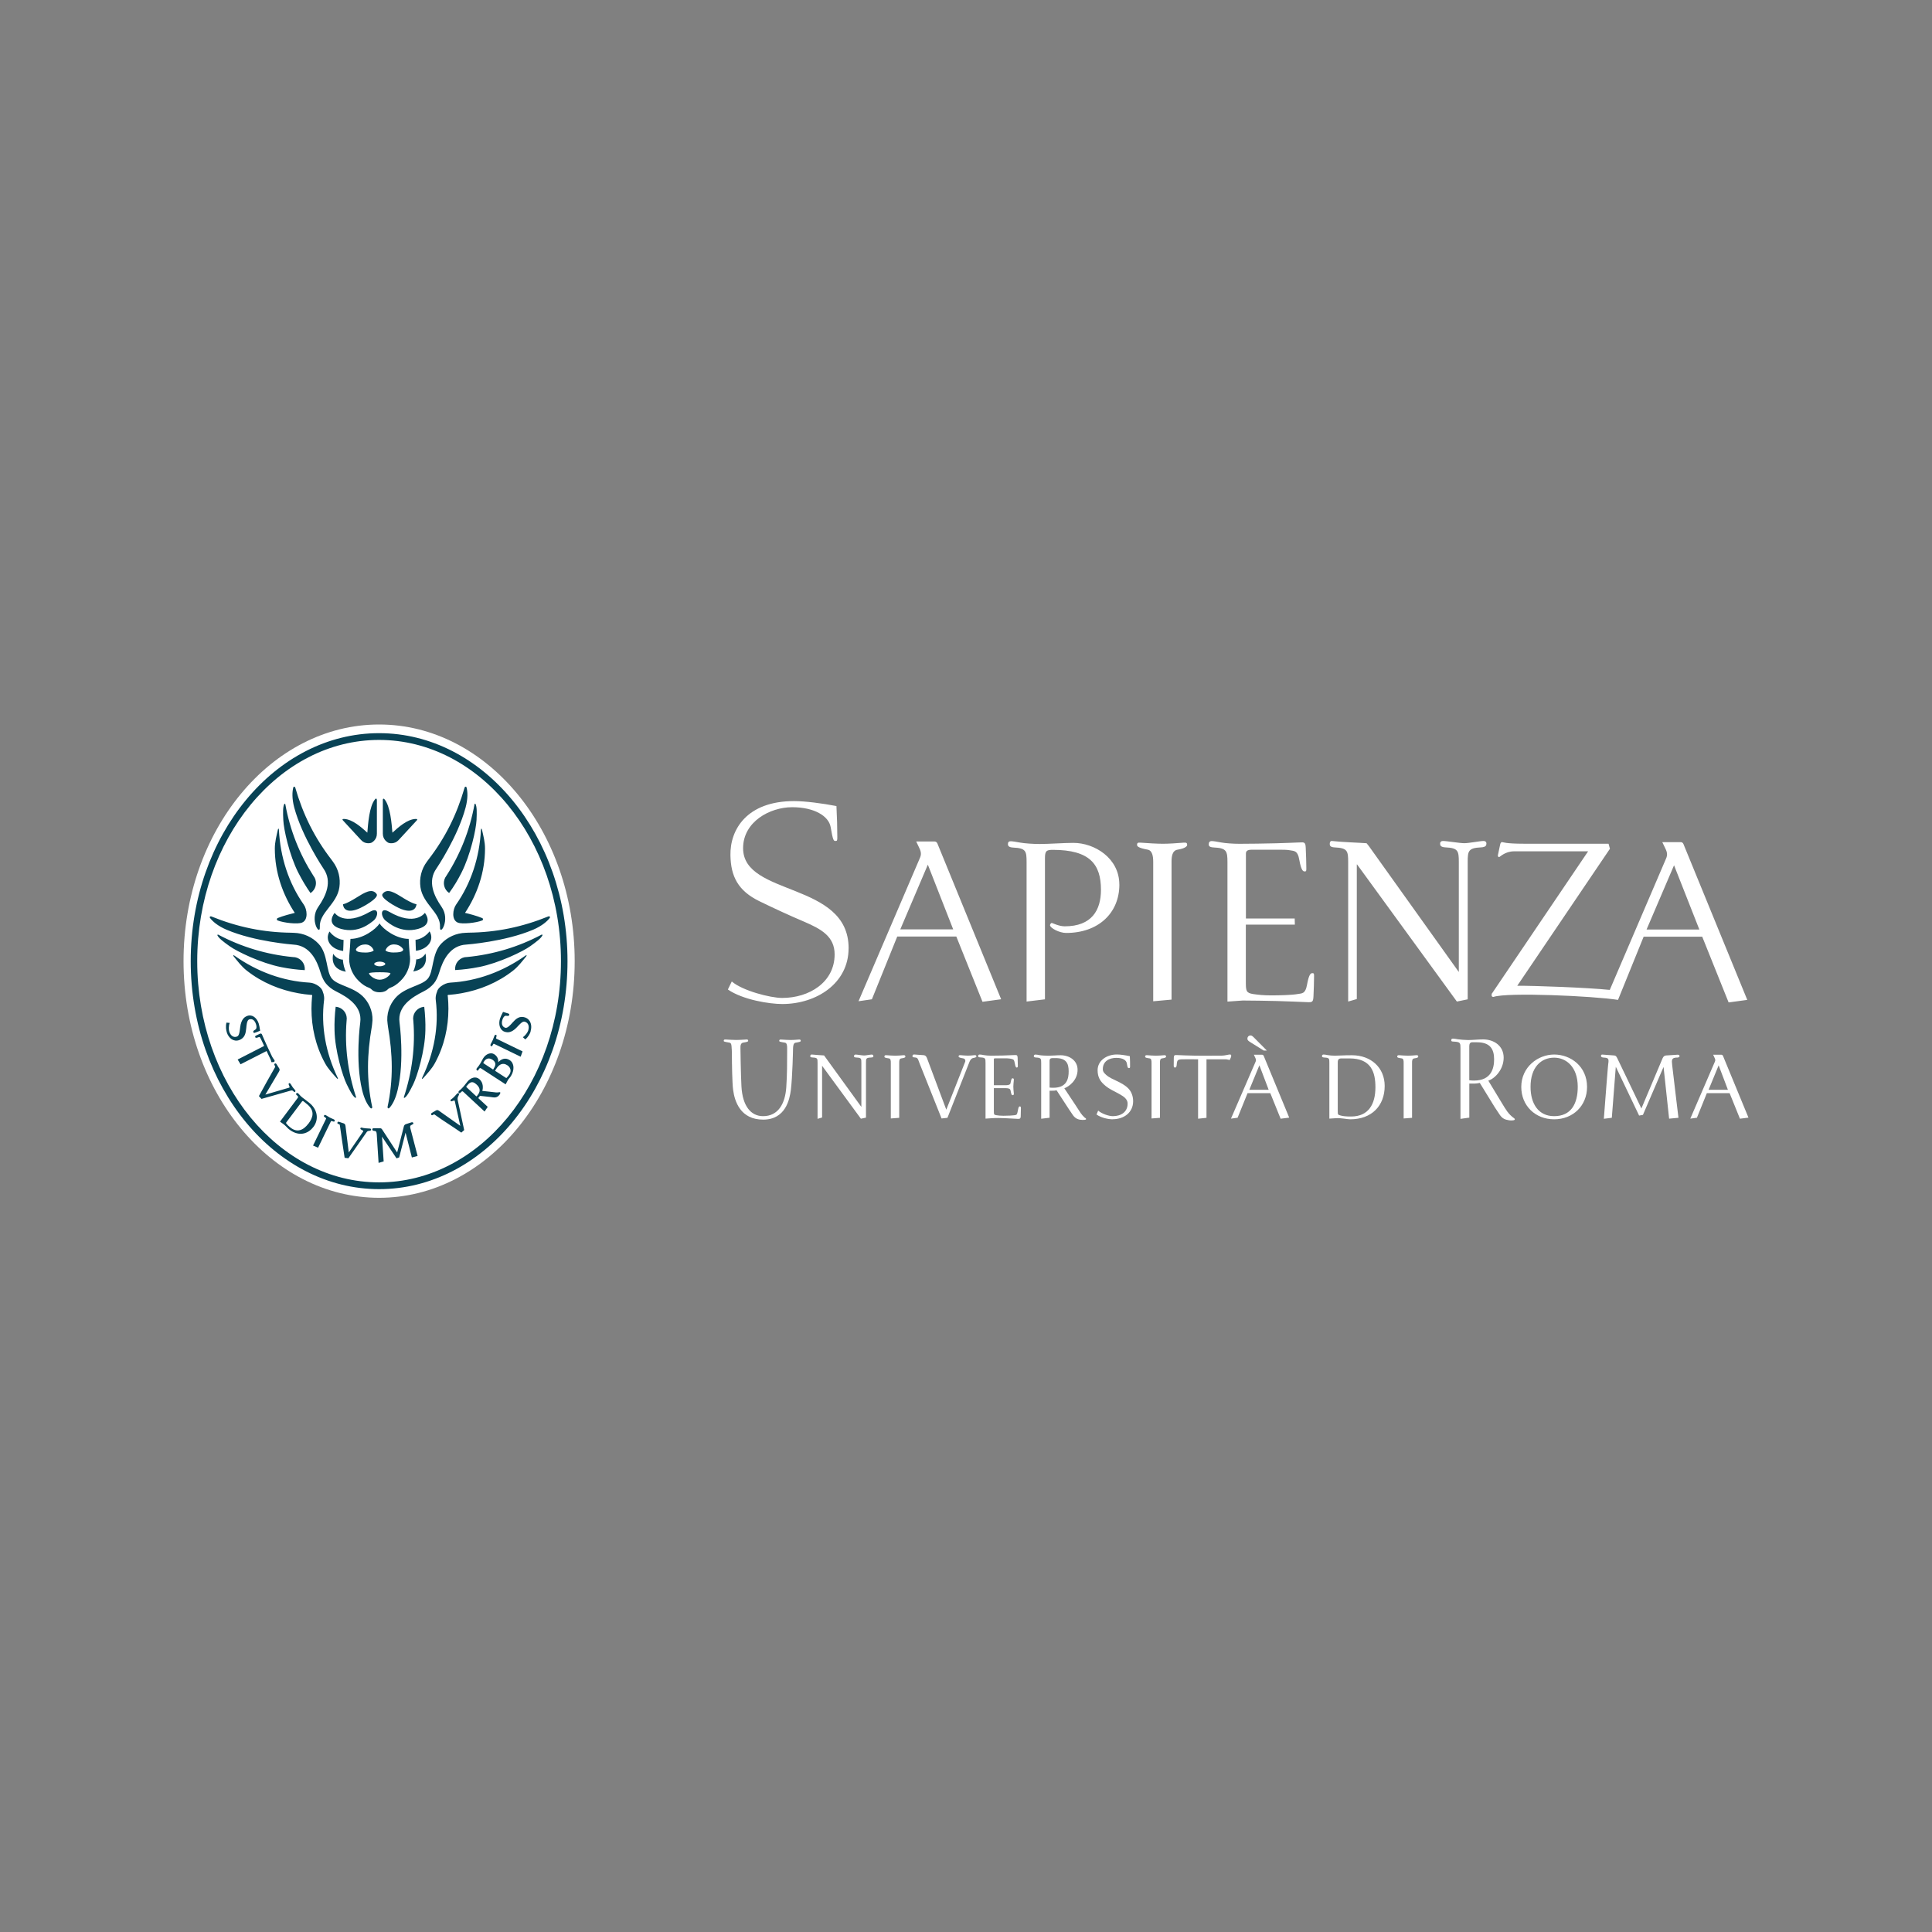 <svg xmlns="http://www.w3.org/2000/svg" width="200" height="200" viewBox="0 0 200 200" fill="none"><rect x="0" y="0" width="200" height="200" fill="#808080" stroke="none"/><g clip-path="url(#clip0_112_1123)"><path fill-rule="evenodd" clip-rule="evenodd" d="M39.243 75C28.079 75 19 85.991 19 99.498C19 113.005 28.079 123.996 39.243 123.996C50.408 123.996 59.491 113.009 59.491 99.498C59.491 85.987 50.408 75 39.243 75Z" fill="white"></path><path d="M87.845 98.164C87.845 101.799 84.522 103.936 80.979 103.936C79.652 103.936 76.905 103.503 75.35 102.433L75.754 101.602C76.848 102.552 79.734 103.306 80.975 103.306C83.771 103.306 86.4 101.684 86.4 98.798C86.4 96.929 85 96.168 83.216 95.402C81.759 94.784 80.118 94.027 78.615 93.294C76.407 92.22 75.652 90.73 75.615 88.535C75.566 85.868 77.321 82.929 82.2 82.929C83.355 82.929 85.118 83.159 86.588 83.443C86.649 84.571 86.678 85.728 86.678 86.621C86.678 86.996 86.678 87.058 86.478 87.058C86.306 87.058 86.22 87 85.988 85.613C85.788 84.485 84.31 83.562 82.004 83.562C79.697 83.562 76.925 85.065 76.925 87.807C76.925 92.825 87.849 91.236 87.849 98.164M98.679 96.209H93.197L96.05 89.511L98.675 96.209H98.679ZM103.639 103.446L97.038 87.317C96.977 87.173 96.862 87.111 96.744 87.111H94.846L95.16 87.774C95.36 88.177 95.393 88.469 95.217 88.844L88.874 103.647L90.258 103.446L92.882 96.95H98.998L101.708 103.705L103.639 103.442V103.446ZM115.877 91.561C115.877 94.533 113.689 96.579 110.37 96.579C109.652 96.579 108.697 96.061 108.697 95.772C108.697 95.715 108.782 95.546 108.868 95.546C108.982 95.546 109.591 95.892 110.223 95.892C113.02 95.892 113.971 94.216 113.971 92.113C113.971 89.466 112.82 87.976 108.982 87.976C108.293 87.976 108.174 88.115 108.174 88.861V103.45L106.272 103.68V89.264C106.272 88.115 106.215 87.799 104.888 87.741C104.37 87.716 104.341 87.514 104.341 87.37C104.341 87.169 104.451 87.086 104.627 87.086C104.802 87.086 105.149 87.14 105.611 87.226C106.072 87.313 106.998 87.37 107.631 87.37C108.611 87.37 110.142 87.255 111.117 87.255C113.309 87.255 115.873 88.836 115.873 91.569L115.877 91.561ZM122.898 87.461C122.898 87.609 122.666 87.836 121.915 87.955C121.339 88.041 121.278 88.675 121.278 89.223V103.479L119.38 103.652V89.223C119.38 88.647 119.29 88.041 118.804 87.955C117.849 87.782 117.706 87.609 117.706 87.461C117.706 87.292 117.763 87.202 118.045 87.23C118.743 87.288 119.841 87.346 120.384 87.346C120.927 87.346 121.853 87.292 122.547 87.23C122.833 87.202 122.894 87.288 122.894 87.461H122.898ZM134.026 95.077L134.043 95.715H128.969V101.63C128.969 102.581 128.997 102.783 129.716 102.902C130.295 102.985 130.781 103.042 131.589 103.042C132.398 103.042 133.72 103.014 134.328 102.902C134.729 102.816 135.133 102.956 135.312 101.894C135.512 100.795 135.712 100.741 135.859 100.741C136.031 100.741 136.031 100.799 136.031 101.083C136.031 101.688 136.002 102.413 135.969 103.162C135.941 103.742 135.831 103.767 135.312 103.742C134.557 103.713 133.259 103.652 132.222 103.627C131.332 103.602 129.397 103.573 128.65 103.573L127.066 103.685V89.26C127.066 88.107 126.977 87.786 125.65 87.729C125.131 87.704 125.131 87.527 125.131 87.383C125.131 87.181 125.246 87.066 125.421 87.066C125.597 87.066 125.94 87.119 126.405 87.21C126.866 87.296 127.675 87.35 128.303 87.35C129.058 87.35 131.218 87.325 132.116 87.296C133.153 87.267 133.761 87.239 134.512 87.21C135.031 87.181 135.141 87.181 135.169 87.757C135.202 88.507 135.231 89.26 135.231 89.865C135.231 90.153 135.231 90.211 135.059 90.211C134.912 90.211 134.712 90.153 134.512 89.058C134.341 87.992 133.937 88.107 133.537 88.021C133.271 87.963 132.749 87.963 132.61 87.963H129.581C129.152 87.963 128.977 88.083 128.977 88.367V95.085H134.035L134.026 95.077ZM153.87 87.342C153.87 87.49 153.837 87.692 153.319 87.72C151.992 87.778 151.935 88.095 151.935 89.252V103.45L150.816 103.68L140.484 89.486H140.456V103.421L139.562 103.68V89.256C139.562 88.103 139.505 87.782 138.178 87.724C137.655 87.7 137.655 87.494 137.655 87.346C137.655 87.148 137.745 87.029 137.917 87.062C138.896 87.177 140.746 87.235 141.468 87.292C141.525 87.379 141.619 87.461 141.701 87.58L151.016 100.622V89.252C151.016 88.099 150.959 87.778 149.632 87.72C149.114 87.696 149.081 87.49 149.081 87.342C149.081 87.144 149.2 87.058 149.371 87.058C149.775 87.058 151.102 87.288 151.592 87.288C152.053 87.288 153.208 87.058 153.584 87.058C153.755 87.058 153.874 87.144 153.874 87.342H153.87ZM154.617 103.203C154.47 103.203 154.413 103.145 154.413 103.03C154.413 102.915 154.413 102.857 154.498 102.771L164.402 88.128H156.739C155.788 88.128 155.266 88.729 155.18 88.729C155.123 88.729 155.037 88.642 155.062 88.527L155.294 87.432C155.323 87.288 155.384 87.173 155.494 87.173C155.58 87.173 155.841 87.342 157.744 87.342H166.516L166.659 87.864L157.066 102.046C158.801 102.034 164.255 102.231 166.643 102.474L172.456 88.91C172.631 88.531 172.603 88.247 172.399 87.84L172.08 87.177H173.982C174.101 87.177 174.215 87.235 174.272 87.379L180.877 103.508L178.946 103.771L175.934 96.27L173.297 89.573L170.435 96.262L167.496 103.508C164.945 103.104 156.037 102.705 154.609 103.199L154.617 103.203ZM176.481 96.966H169.704V96.225H176.481V96.966Z" fill="white"></path><path d="M139.774 115.87C139.468 115.87 138.827 115.721 138.313 115.754L137.615 115.8V110.032C137.615 109.592 137.615 109.501 137.125 109.477C136.896 109.464 136.852 109.419 136.852 109.328C136.852 109.225 136.909 109.164 137.023 109.164C137.145 109.164 137.297 109.197 137.423 109.221C137.603 109.258 137.937 109.283 138.178 109.283C138.419 109.283 138.635 109.271 138.86 109.262C139.15 109.25 139.468 109.238 139.958 109.238C141.901 109.238 143.342 110.506 143.342 112.416C143.342 114.466 142.003 115.87 139.774 115.87ZM139.709 109.567H138.86C138.603 109.567 138.484 109.67 138.484 109.971V115.018C138.484 115.376 138.497 115.396 138.738 115.466C139.031 115.557 139.399 115.581 139.86 115.581C141.673 115.581 142.383 114.301 142.383 112.552C142.383 111.016 141.958 109.567 139.709 109.567Z" fill="white"></path><path d="M146.384 109.567C146.176 109.6 146.176 109.831 146.176 110.016V115.717L145.306 115.783V110.016C145.306 109.818 145.294 109.6 145.122 109.567C144.759 109.51 144.641 109.497 144.641 109.382C144.641 109.279 144.69 109.221 144.837 109.234C145.11 109.258 145.547 109.283 145.763 109.283C145.98 109.283 146.343 109.263 146.625 109.234C146.772 109.221 146.816 109.283 146.816 109.382C146.816 109.489 146.665 109.522 146.388 109.567" fill="white"></path><path d="M156.756 115.94C156.711 115.985 156.417 116.006 156.221 115.973C155.796 115.903 155.523 115.808 155.229 115.363L154.739 114.626L153.188 112.103C152.947 112.148 152.89 112.173 152.408 112.173H152.102V115.697L151.188 115.824V108.534C151.188 107.978 151.179 107.863 150.551 107.83C150.285 107.818 150.232 107.809 150.232 107.69C150.232 107.538 150.322 107.517 150.424 107.517C150.526 107.517 150.702 107.55 150.93 107.587C151.159 107.62 151.669 107.665 151.98 107.665C152.494 107.665 153.021 107.599 153.531 107.599C154.674 107.599 155.658 108.279 155.658 109.489C155.658 110.699 154.776 111.638 154.07 111.868L155.486 114.211C155.898 114.878 156.127 115.322 156.743 115.763C156.825 115.82 156.837 115.89 156.764 115.948V115.936M152.894 107.896H152.392C152.196 107.896 152.098 108.048 152.098 108.291V111.827C152.282 111.848 152.359 111.86 152.588 111.86C154.392 111.86 154.67 110.572 154.67 109.658C154.67 108.587 154.245 107.896 152.894 107.896Z" fill="white"></path><path d="M160.887 115.87C158.932 115.87 157.482 114.462 157.482 112.519C157.482 110.465 159.197 109.164 160.887 109.164C162.577 109.164 164.291 110.374 164.291 112.519C164.291 114.462 162.842 115.87 160.887 115.87ZM160.887 109.489C159.515 109.489 158.442 110.497 158.442 112.506C158.442 114.268 159.262 115.544 160.887 115.544C162.634 115.544 163.328 114.268 163.328 112.506C163.328 110.456 162.14 109.489 160.887 109.489Z" fill="white"></path><path d="M173.591 109.477C173.031 109.497 173.044 109.719 173.101 110.238C173.166 110.852 173.754 115.713 173.754 115.713L172.786 115.804L172.211 110.448L170.076 115.413L169.68 115.483L167.267 110.428L166.855 115.713L166.03 115.816C166.533 109.193 166.475 110.292 166.5 110.024C166.545 109.608 166.5 109.501 166.01 109.481C165.773 109.468 165.732 109.378 165.732 109.3C165.732 109.172 165.826 109.16 165.916 109.172C166.19 109.205 166.831 109.23 167.071 109.258C167.231 109.271 167.3 109.304 167.414 109.534L169.917 114.75L172.109 109.555C172.199 109.337 172.337 109.267 172.497 109.258C172.75 109.234 173.374 109.217 173.635 109.184C173.742 109.172 173.864 109.205 173.864 109.324C173.864 109.402 173.831 109.472 173.591 109.485" fill="white"></path><path d="M180.118 115.808L179.048 113.161H176.693L175.664 115.709L174.979 115.8L177.526 109.901C177.583 109.765 177.575 109.682 177.505 109.534L177.346 109.184H178.191C178.256 109.184 178.33 109.23 178.363 109.304L181 115.697L180.118 115.808ZM177.914 110.283L176.873 112.815H178.873L177.914 110.283Z" fill="white"></path><path d="M82.371 107.933C82.11 107.978 82.11 108.316 82.097 108.517C82.097 108.6 82.036 111.49 81.869 112.84C81.742 113.795 81.33 115.903 79.003 115.903C76.676 115.903 76.052 114.058 75.892 112.815C75.799 112.148 75.766 110.119 75.766 109.073C75.766 108.736 75.741 108.517 75.741 108.517C75.729 108.262 75.729 107.966 75.513 107.933C74.986 107.842 74.921 107.83 74.921 107.748C74.921 107.612 75.002 107.599 75.15 107.612C75.492 107.632 75.958 107.657 76.231 107.657C76.505 107.657 76.884 107.636 77.223 107.612C77.374 107.599 77.452 107.612 77.452 107.748C77.452 107.83 77.35 107.863 76.925 107.933C76.684 107.978 76.639 108.233 76.652 108.517C76.652 108.517 76.684 111.168 76.754 112.469C76.868 114.499 77.729 115.544 78.995 115.544C80.558 115.544 81.277 114.256 81.395 112.564C81.485 111.23 81.485 110.008 81.485 108.777V108.521C81.485 108.266 81.473 107.97 81.256 107.937C80.734 107.846 80.665 107.834 80.665 107.752C80.665 107.616 80.742 107.603 80.893 107.616C81.236 107.636 81.587 107.661 81.865 107.661C82.142 107.661 82.322 107.641 82.665 107.616C82.816 107.603 82.893 107.616 82.893 107.752C82.893 107.834 82.791 107.867 82.371 107.937" fill="white"></path><path d="M90.136 109.477C89.646 109.497 89.646 109.592 89.646 110.032V115.697L89.119 115.808L85.103 110.329V115.684L84.633 115.82V110.028C84.633 109.588 84.633 109.497 84.139 109.472C83.898 109.46 83.878 109.415 83.878 109.337C83.878 109.234 83.923 109.151 84.049 109.164C84.437 109.209 85.001 109.234 85.307 109.258L89.168 114.589V110.032C89.168 109.592 89.168 109.501 88.678 109.477C88.45 109.464 88.405 109.431 88.405 109.341C88.405 109.225 88.47 109.168 88.576 109.168C88.732 109.168 89.258 109.263 89.454 109.263C89.638 109.263 90.091 109.168 90.242 109.168C90.344 109.168 90.413 109.225 90.413 109.341C90.413 109.431 90.365 109.468 90.136 109.477Z" fill="white"></path><path d="M93.291 109.567C93.087 109.6 93.087 109.831 93.087 110.016V115.717L92.217 115.783V110.016C92.217 109.818 92.205 109.6 92.033 109.567C91.67 109.51 91.556 109.497 91.556 109.382C91.556 109.279 91.601 109.221 91.748 109.234C92.021 109.258 92.458 109.283 92.674 109.283C92.891 109.283 93.254 109.263 93.531 109.234C93.678 109.221 93.723 109.283 93.723 109.382C93.723 109.489 93.58 109.522 93.291 109.567Z" fill="white"></path><path d="M100.761 109.522C100.553 109.555 100.442 109.728 100.361 109.921L98.079 115.717L97.471 115.783L95.177 110.037C95.119 109.909 95.074 109.711 94.993 109.596C94.944 109.518 94.879 109.485 94.731 109.468C94.503 109.456 94.458 109.423 94.458 109.333C94.458 109.23 94.523 109.147 94.638 109.16C94.911 109.193 95.368 109.205 95.609 109.23C95.858 109.254 95.928 109.435 95.997 109.633L97.96 114.874L99.916 109.909C99.973 109.773 99.883 109.588 99.724 109.567C99.287 109.497 99.234 109.427 99.234 109.37C99.234 109.279 99.267 109.221 99.426 109.23C99.704 109.254 99.989 109.279 100.206 109.279C100.422 109.279 100.606 109.258 100.879 109.23C101.038 109.217 101.075 109.279 101.075 109.37C101.075 109.435 101.006 109.473 100.765 109.522" fill="white"></path><path d="M105.668 115.544C105.655 115.808 105.574 115.833 105.345 115.824C104.468 115.787 103.586 115.697 102.704 115.754L102.022 115.8V110.02C102.022 109.579 102.01 109.489 101.516 109.464C101.292 109.452 101.255 109.419 101.255 109.328C101.255 109.225 101.312 109.164 101.426 109.164C101.553 109.164 101.7 109.197 101.826 109.221C102.01 109.258 102.328 109.283 102.569 109.283C103.394 109.283 104.202 109.262 105.027 109.221C105.251 109.209 105.333 109.221 105.345 109.489C105.357 109.785 105.366 110.086 105.366 110.316C105.366 110.489 105.329 110.51 105.239 110.51C105.047 110.51 105.088 109.806 104.896 109.682C104.749 109.592 104.329 109.555 104.235 109.555H103.067C102.896 109.555 102.884 109.588 102.884 109.658V112.342H104.104C104.251 112.342 104.574 112.329 104.606 112.136C104.688 111.708 104.721 111.625 104.823 111.625C104.949 111.625 104.961 111.708 104.949 111.823C104.929 112.086 104.9 112.284 104.9 112.494C104.9 112.704 104.925 112.906 104.949 113.173C104.961 113.289 104.949 113.371 104.823 113.371C104.721 113.371 104.688 113.289 104.606 112.865C104.574 112.667 104.3 112.646 104.104 112.646H102.884V114.997C102.884 115.363 102.896 115.409 103.137 115.446C103.353 115.479 103.549 115.503 103.867 115.503C104.076 115.503 105.068 115.491 105.206 115.4C105.402 115.273 105.353 114.536 105.557 114.536C105.651 114.536 105.684 114.556 105.684 114.733C105.684 114.964 105.672 115.252 105.664 115.549" fill="white"></path><path d="M112.024 115.927C111.612 115.927 111.306 115.775 111.065 115.433L110.665 114.845L109.375 112.865C109.183 112.91 109.114 112.91 108.893 112.91H108.652V115.709L107.783 115.812V110.032C107.783 109.604 107.771 109.501 107.281 109.477C107.052 109.464 107.02 109.419 107.02 109.341C107.02 109.225 107.085 109.168 107.191 109.168C107.313 109.168 107.464 109.201 107.591 109.225C107.771 109.263 108.301 109.287 108.538 109.287C108.946 109.287 109.371 109.238 109.783 109.238C110.693 109.238 111.551 109.769 111.551 110.745C111.551 111.819 110.681 112.473 110.179 112.659C111.641 114.861 111.322 114.375 111.881 115.24C111.963 115.367 112.134 115.549 112.269 115.68C112.351 115.746 112.432 115.759 112.432 115.853C112.432 115.936 112.179 115.936 112.02 115.936M109.281 109.534H108.95C108.722 109.534 108.652 109.645 108.652 109.806V112.585C108.791 112.597 108.861 112.605 109.044 112.605C110.469 112.605 110.628 111.625 110.628 110.901C110.628 110.053 110.355 109.534 109.281 109.534Z" fill="white"></path><path d="M115.192 115.87C114.767 115.87 114.049 115.742 113.51 115.376L113.681 114.972C114.081 115.314 114.812 115.545 115.192 115.545C116.057 115.545 116.731 115.108 116.731 114.244C116.731 113.783 116.331 113.519 115.975 113.309C115.408 112.976 114.787 112.745 114.298 112.284C113.918 111.938 113.624 111.523 113.624 110.786C113.624 109.818 114.526 109.16 115.624 109.16C115.988 109.16 116.445 109.23 116.959 109.333C116.984 109.736 116.984 110.094 116.984 110.37C116.984 110.498 116.984 110.568 116.865 110.568C116.747 110.568 116.718 110.498 116.649 110.074C116.592 109.765 116.265 109.51 115.567 109.51C114.812 109.51 114.163 109.864 114.163 110.683C114.163 110.938 114.31 111.086 114.494 111.259C114.779 111.535 115.249 111.728 115.6 111.901C116.037 112.107 116.477 112.338 116.812 112.683C117.106 112.996 117.302 113.445 117.302 113.997C117.302 115.182 116.331 115.862 115.192 115.862" fill="white"></path><path d="M120.282 109.567C120.078 109.6 120.078 109.831 120.078 110.016V115.717L119.208 115.783V110.016C119.208 109.818 119.196 109.6 119.025 109.567C118.661 109.51 118.543 109.497 118.543 109.382C118.543 109.279 118.588 109.221 118.735 109.234C119.012 109.258 119.445 109.283 119.661 109.283C119.878 109.283 120.241 109.263 120.519 109.234C120.666 109.221 120.711 109.283 120.711 109.382C120.711 109.489 120.564 109.522 120.278 109.567" fill="white"></path><path d="M127.304 109.728L126.94 109.658H124.895V115.717L124.026 115.808V109.658C123.495 109.645 122.417 109.658 122.417 109.658C121.936 109.658 121.878 109.765 121.834 110.008C121.813 110.119 121.834 110.51 121.662 110.51H121.638C121.523 110.51 121.503 110.444 121.503 110.316C121.503 110.086 121.503 109.785 121.511 109.489C121.523 109.221 121.605 109.209 121.834 109.221C122.132 109.234 122.385 109.246 122.793 109.258C124.013 109.304 125.258 109.279 126.483 109.279C126.802 109.279 127.169 109.16 127.328 109.16C127.373 109.16 127.455 109.18 127.455 109.279C127.455 109.448 127.398 109.473 127.304 109.724" fill="white"></path><path fill-rule="evenodd" clip-rule="evenodd" d="M130.822 108.752H131.144L129.801 107.398C129.654 107.249 129.556 107.188 129.454 107.188C129.287 107.188 129.132 107.311 129.132 107.529C129.132 107.669 129.193 107.743 129.528 107.945L130.822 108.752ZM130.369 110.283L129.328 112.815H131.332L130.373 110.283H130.369ZM132.569 115.808L131.5 113.161H129.148L128.115 115.709L127.43 115.8L129.981 109.901C130.038 109.765 130.026 109.682 129.961 109.534L129.801 109.184H130.651C130.716 109.184 130.785 109.23 130.818 109.304L133.459 115.697L132.577 115.808H132.569Z" fill="white"></path><path fill-rule="evenodd" clip-rule="evenodd" d="M39.631 82.842C39.631 83.612 39.636 85.584 39.631 86.296C39.631 86.617 39.75 86.844 39.901 87.012C39.991 87.103 40.068 87.16 40.142 87.21C40.17 87.235 40.293 87.28 40.334 87.28C40.395 87.292 40.472 87.296 40.574 87.292C40.819 87.276 41.06 87.189 41.276 86.951C41.742 86.444 42.722 85.386 43.142 84.929C43.264 84.798 43.134 84.773 43.028 84.777C42.166 84.802 41.248 85.629 40.623 86.197C40.546 85.345 40.419 83.447 39.791 82.727C39.717 82.649 39.627 82.649 39.627 82.842M38.839 82.727C38.215 83.447 38.101 85.345 38.027 86.197C37.398 85.629 36.476 84.806 35.619 84.777C35.513 84.777 35.382 84.793 35.504 84.929C35.925 85.386 36.904 86.444 37.37 86.951C37.586 87.189 37.827 87.276 38.052 87.288C38.174 87.296 38.252 87.288 38.317 87.276C38.362 87.276 38.48 87.231 38.509 87.206C38.586 87.156 38.664 87.099 38.733 87.025C38.901 86.844 39.019 86.613 39.015 86.292C39.015 85.58 39.015 83.604 39.015 82.838C39.015 82.641 38.905 82.641 38.835 82.723L38.839 82.727ZM31.549 100.424C31.606 99.774 31.169 99.214 30.557 99.095C30.475 99.09 30.389 99.082 30.312 99.074C27.654 98.819 25.029 98.049 22.593 96.756C22.535 96.723 22.486 96.781 22.515 96.843C22.666 97.135 23.099 97.473 23.764 97.946C24.523 98.493 26.997 99.696 29.099 100.115C29.912 100.28 30.732 100.383 31.557 100.428L31.549 100.424ZM33.549 103.52C33.582 103.281 33.537 102.964 33.422 102.68C33.377 102.47 33.227 102.277 33.039 102.124C32.733 101.877 32.337 101.729 32.035 101.721C29.295 101.565 26.63 100.601 24.262 98.922C24.144 98.839 24.099 98.893 24.193 99.008C24.605 99.519 25.013 100.058 25.54 100.474C27.144 101.733 29.006 102.487 30.904 102.824C31.312 102.898 31.724 102.952 32.137 102.985C32.23 102.985 32.292 102.985 32.304 103.014C32.32 103.038 32.32 103.112 32.3 103.195C32.267 103.598 32.243 104.01 32.243 104.421C32.243 106.323 32.667 108.266 33.639 110.049C33.957 110.638 34.427 111.127 34.859 111.617C34.957 111.728 35.019 111.695 34.957 111.568C33.704 108.966 33.214 106.208 33.549 103.516V103.52ZM35.88 105.665C35.884 105.582 35.892 105.5 35.896 105.422C35.888 104.804 35.41 104.277 34.774 104.22H34.749C34.651 105.027 34.61 105.842 34.631 106.661C34.672 108.773 35.476 111.395 35.884 112.227C36.239 112.951 36.496 113.441 36.762 113.63C36.815 113.671 36.88 113.63 36.86 113.569C36.002 110.971 35.663 108.287 35.88 105.661V105.665ZM38.488 106.303L38.525 105.99C38.676 105.006 38.341 104.018 37.729 103.322C36.725 102.17 35.051 102.075 34.386 101.342C33.724 100.609 33.986 98.753 32.969 97.691C32.333 97.02 31.434 96.592 30.426 96.567L30.149 96.555C27.262 96.522 24.613 95.978 21.87 94.867C21.776 94.83 21.662 94.912 21.739 95.023C21.988 95.361 22.519 95.847 23.458 96.246C26.381 97.493 30.357 97.785 30.369 97.785C32.059 97.872 32.802 99.374 33.186 100.688C33.32 101.132 33.516 101.552 33.745 101.82C33.969 102.091 34.341 102.408 34.778 102.622C36.015 103.232 37.513 104.179 37.292 105.838C37.292 105.846 36.754 109.761 37.48 112.819C37.713 113.803 38.06 114.404 38.354 114.705C38.448 114.799 38.554 114.705 38.533 114.606C37.913 111.745 38.003 109.114 38.484 106.307L38.488 106.303ZM30.52 94.5C30.145 94.591 29.291 94.809 28.736 95.04C28.646 95.077 28.626 95.237 28.736 95.283C29.361 95.534 30.794 95.694 31.259 95.509C31.941 95.241 31.79 94.114 31.439 93.636C29.891 91.421 29.018 88.766 28.871 85.888C28.867 85.744 28.797 85.744 28.765 85.888C28.622 86.522 28.45 87.177 28.45 87.84C28.45 90.302 29.259 92.594 30.516 94.5H30.52ZM30.892 90.359C31.263 91.088 31.679 91.788 32.145 92.454C32.688 92.092 32.855 91.409 32.573 90.861C32.528 90.791 32.483 90.721 32.439 90.656C31.022 88.445 30.018 85.942 29.536 83.254C29.524 83.192 29.451 83.188 29.422 83.246C29.283 83.538 29.287 84.09 29.328 84.892C29.365 85.819 29.936 88.482 30.892 90.363V90.359ZM33.475 89.902C34.443 91.261 33.72 92.771 32.945 93.883C31.994 95.241 33.161 96.962 33.108 95.958C33.031 94.476 34.884 93.603 35.133 91.849C35.264 90.94 35.051 89.98 34.455 89.186L34.296 88.968C32.565 86.72 31.373 84.332 30.561 81.521C30.532 81.426 30.398 81.393 30.361 81.521C30.255 81.92 30.202 82.632 30.463 83.608C31.279 86.638 33.471 89.894 33.475 89.902ZM47.22 93.636C46.869 94.118 46.718 95.241 47.4 95.509C47.865 95.694 49.298 95.534 49.922 95.283C50.037 95.237 50.016 95.077 49.922 95.04C49.367 94.805 48.514 94.587 48.139 94.5C49.4 92.594 50.208 90.302 50.208 87.84C50.208 87.173 50.041 86.522 49.894 85.888C49.861 85.744 49.792 85.744 49.788 85.888C49.641 88.766 48.767 91.421 47.22 93.636ZM46.085 90.857C45.804 91.405 45.971 92.092 46.493 92.442C46.975 91.788 47.396 91.088 47.763 90.359C48.718 88.478 49.29 85.814 49.331 84.888C49.367 84.085 49.371 83.534 49.233 83.242C49.208 83.184 49.13 83.184 49.122 83.25C48.641 85.938 47.636 88.445 46.216 90.651L46.085 90.857ZM45.55 95.958C45.493 96.962 46.665 95.241 45.714 93.883C44.938 92.767 44.22 91.257 45.183 89.902C45.191 89.894 47.388 86.642 48.196 83.608C48.457 82.636 48.408 81.924 48.298 81.521C48.261 81.393 48.126 81.426 48.098 81.521C47.285 84.332 46.097 86.716 44.363 88.968C44.363 88.968 44.208 89.186 44.203 89.186C43.607 89.98 43.395 90.94 43.526 91.849C43.775 93.603 45.632 94.476 45.55 95.958ZM39.244 122.399C28.863 122.399 20.417 112.124 20.417 99.498C20.417 86.872 28.863 76.597 39.244 76.597C49.624 76.597 58.07 86.872 58.07 99.498C58.07 112.124 49.624 122.399 39.244 122.399ZM39.244 75.897C28.491 75.897 19.743 86.485 19.743 99.498C19.743 112.511 28.491 123.099 39.248 123.099C50.004 123.099 58.748 112.515 58.748 99.498C58.748 86.481 50 75.897 39.244 75.897ZM35.496 99.342C35.002 99.342 34.578 98.918 34.496 98.732C34.251 99.885 34.88 100.424 35.794 100.593C35.635 100.223 35.537 99.827 35.5 99.432V99.342H35.496ZM35.525 98.448C35.549 98.09 35.553 97.65 35.566 97.304C34.745 97.213 34.222 96.583 34.112 96.431C33.61 97.242 34.182 98.259 35.525 98.444V98.448ZM43.081 99.412C43.044 99.807 42.946 100.202 42.783 100.572C43.697 100.404 44.285 99.86 44.044 98.708C43.959 98.893 43.575 99.317 43.081 99.317V99.412ZM44.469 96.415C44.358 96.567 43.84 97.193 43.016 97.287C43.028 97.629 43.032 98.07 43.056 98.428C44.399 98.242 44.971 97.226 44.469 96.415ZM40.268 94.377C42.987 95.954 43.983 94.5 43.983 94.5C43.983 94.5 44.975 95.698 43.269 96.163C41.46 96.653 40.24 95.542 39.95 95.328C39.411 94.928 39.297 93.817 40.272 94.381L40.268 94.377ZM41.725 92.948C42.771 93.591 43.117 93.607 43.117 93.607C43.117 93.607 43.081 94.702 41.526 94.101C40.978 93.891 39.313 92.944 39.595 92.549C40.064 91.886 40.88 92.421 41.725 92.944V92.948ZM38.313 94.377C35.594 95.954 34.643 94.5 34.643 94.5C34.643 94.5 33.61 95.698 35.317 96.163C37.121 96.653 38.346 95.542 38.635 95.328C39.174 94.928 39.288 93.817 38.313 94.381V94.377ZM36.855 92.948C35.815 93.591 35.508 93.607 35.508 93.607C35.508 93.607 35.5 94.702 37.06 94.101C37.607 93.891 39.268 92.944 38.99 92.549C38.517 91.886 37.7 92.421 36.86 92.944L36.855 92.948ZM42.428 98.951C42.383 98.485 42.322 97.641 42.305 97.193C41.028 97.193 39.672 96.205 39.293 95.591C38.913 96.205 37.558 97.193 36.28 97.193C36.264 97.637 36.202 98.481 36.157 98.951C36.072 99.803 36.37 100.692 36.933 101.33C37.223 101.659 37.586 101.98 37.986 102.166C38.019 102.178 38.06 102.194 38.101 102.211L38.292 102.297C38.403 102.355 38.464 102.437 38.57 102.52C38.868 102.734 39.284 102.721 39.297 102.721C39.309 102.721 39.725 102.734 40.023 102.52C40.129 102.441 40.191 102.359 40.301 102.297L40.493 102.211C40.533 102.194 40.57 102.178 40.607 102.166C41.007 101.98 41.37 101.659 41.66 101.33C42.224 100.692 42.526 99.803 42.436 98.951H42.428ZM40.787 98.605C40.056 98.605 39.905 98.382 39.905 98.382C39.905 98.382 40.089 97.765 40.787 97.765C41.485 97.765 41.742 98.275 41.742 98.275C41.721 98.354 41.783 98.601 40.791 98.601L40.787 98.605ZM39.309 101.42C38.697 101.42 38.199 100.906 38.199 100.758C38.199 100.609 40.419 100.609 40.419 100.758C40.419 100.906 39.921 101.42 39.309 101.42ZM37.794 98.605C36.803 98.605 36.864 98.358 36.843 98.279C36.843 98.279 37.105 97.769 37.803 97.769C38.501 97.769 38.684 98.386 38.684 98.386C38.684 98.386 38.529 98.609 37.798 98.609L37.794 98.605ZM39.309 99.547C39.627 99.547 39.885 99.679 39.885 99.786C39.885 99.893 39.627 100.029 39.309 100.029C38.99 100.029 38.737 99.897 38.737 99.786C38.737 99.675 38.995 99.547 39.309 99.547ZM49.571 100.111C51.67 99.692 54.148 98.489 54.903 97.942C55.564 97.469 56.001 97.131 56.148 96.839C56.176 96.781 56.127 96.723 56.07 96.752C53.633 98.049 51.008 98.815 48.351 99.07C48.269 99.078 48.188 99.086 48.106 99.09C47.494 99.21 47.057 99.77 47.114 100.42C47.939 100.375 48.759 100.272 49.571 100.107V100.111ZM43.705 111.568C43.644 111.695 43.705 111.728 43.803 111.617C44.24 111.127 44.706 110.638 45.024 110.049C45.995 108.266 46.42 106.323 46.42 104.421C46.42 104.01 46.4 103.598 46.363 103.195C46.338 103.108 46.338 103.034 46.355 103.014C46.371 102.985 46.432 102.989 46.522 102.985C46.934 102.952 47.347 102.898 47.755 102.824C49.653 102.487 51.514 101.733 53.119 100.474C53.645 100.058 54.054 99.519 54.466 99.008C54.56 98.893 54.515 98.839 54.401 98.922C52.029 100.601 49.363 101.565 46.624 101.721C46.322 101.729 45.93 101.877 45.62 102.124C45.428 102.277 45.281 102.466 45.236 102.68C45.118 102.964 45.073 103.281 45.11 103.52C45.444 106.212 44.955 108.966 43.701 111.572L43.705 111.568ZM41.803 113.573C41.783 113.634 41.848 113.671 41.901 113.634C42.166 113.445 42.424 112.955 42.783 112.231C43.191 111.399 43.995 108.777 44.036 106.665C44.056 105.846 44.011 105.031 43.918 104.224H43.893C43.256 104.281 42.775 104.804 42.767 105.426C42.775 105.504 42.779 105.591 42.787 105.669C43.003 108.295 42.664 110.979 41.807 113.577L41.803 113.573ZM40.121 114.602C40.101 114.701 40.207 114.795 40.301 114.701C40.595 114.4 40.942 113.799 41.17 112.815C41.897 109.757 41.358 105.842 41.358 105.833C41.138 104.174 42.636 103.228 43.873 102.618C44.309 102.404 44.681 102.087 44.906 101.816C45.134 101.548 45.33 101.128 45.465 100.684C45.849 99.374 46.591 97.868 48.282 97.781C48.294 97.781 52.27 97.489 55.193 96.242C56.127 95.842 56.662 95.357 56.911 95.019C56.985 94.908 56.874 94.822 56.776 94.863C54.033 95.974 51.384 96.518 48.498 96.55L48.22 96.563C47.216 96.588 46.318 97.016 45.677 97.687C44.665 98.749 44.922 100.605 44.265 101.338C43.599 102.075 41.926 102.166 40.921 103.318C40.313 104.018 39.974 105.002 40.125 105.986C40.125 105.986 40.166 106.295 40.166 106.299C40.648 109.106 40.738 111.737 40.117 114.598L40.121 114.602ZM51.788 113.087C51.751 113.054 51.711 113.058 51.682 113.066C51.576 113.087 51.445 113.099 51.343 113.087C50.857 113.021 50.416 112.992 49.927 112.93C50.02 112.634 50.037 112.095 49.653 111.737C49.257 111.374 48.739 111.56 48.416 111.938C48.277 112.103 48.151 112.284 48.008 112.449C47.926 112.544 47.747 112.737 47.673 112.799C47.616 112.844 47.551 112.889 47.506 112.947C47.453 113.009 47.432 113.079 47.502 113.145C47.575 113.21 47.628 113.165 47.714 113.07C47.857 112.922 47.881 112.947 48.008 113.066L50.163 115.067L50.49 114.581L49.506 113.671L49.547 113.622C49.608 113.548 49.641 113.515 49.678 113.441L50.767 113.56C51.127 113.606 51.396 113.696 51.678 113.367C51.747 113.285 51.825 113.124 51.788 113.091V113.087ZM49.314 112.251C49.58 112.494 49.869 112.869 49.42 113.4C49.376 113.449 49.355 113.474 49.322 113.503L48.306 112.56C48.269 112.527 48.253 112.494 48.306 112.432L48.416 112.305C48.755 111.905 49.02 111.984 49.314 112.255V112.251ZM23.482 106.875C23.405 106.649 23.344 106.257 23.442 105.862L23.78 105.891C23.658 106.208 23.674 106.603 23.731 106.784C23.87 107.208 24.164 107.435 24.523 107.307C24.703 107.241 24.756 107.035 24.797 106.813C24.862 106.467 24.862 106.105 24.997 105.784C25.099 105.529 25.254 105.29 25.613 105.162C26.107 104.985 26.589 105.368 26.777 105.94C26.838 106.13 26.883 106.381 26.928 106.702C26.703 106.797 26.536 106.858 26.401 106.904C26.332 106.933 26.254 106.949 26.221 106.842C26.201 106.772 26.209 106.71 26.438 106.579C26.536 106.521 26.605 106.348 26.495 106.01C26.377 105.644 26.128 105.414 25.785 105.533C25.548 105.619 25.515 106.192 25.495 106.41C25.47 106.657 25.438 106.941 25.328 107.171C25.226 107.385 25.038 107.571 24.768 107.669C24.18 107.879 23.674 107.476 23.478 106.875H23.482ZM28.275 109.946C28.246 109.95 28.214 109.946 28.099 109.958L28.034 109.724L27.597 108.802L24.903 110.176L24.601 109.682L27.344 108.275C27.226 108.003 26.997 107.534 26.997 107.534C26.866 107.258 26.83 107.361 26.642 107.414C26.556 107.439 26.462 107.451 26.43 107.385C26.385 107.287 26.426 107.245 26.515 107.2C26.622 107.147 26.752 107.081 26.887 107.019C27.046 106.945 27.095 107.019 27.144 107.143C27.205 107.287 27.258 107.41 27.344 107.608C27.601 108.205 27.891 108.793 28.169 109.382C28.222 109.489 28.299 109.588 28.365 109.682C28.381 109.715 28.405 109.736 28.414 109.761C28.426 109.79 28.454 109.88 28.365 109.925C28.32 109.95 28.312 109.946 28.271 109.946H28.275ZM30.328 112.93C30.275 112.877 30.194 112.869 30.1 112.898L27.071 113.758L26.801 113.47C27.454 112.284 27.875 111.506 28.434 110.543C28.479 110.469 28.516 110.432 28.467 110.349C28.365 110.205 28.377 110.16 28.434 110.115C28.495 110.061 28.577 110.078 28.63 110.164C28.699 110.292 28.838 110.489 28.904 110.6C28.989 110.732 28.932 110.839 28.867 110.955L27.471 113.313L29.936 112.593C30.091 112.544 29.781 112.251 29.908 112.148C29.969 112.099 30.03 112.128 30.091 112.218C30.165 112.342 30.242 112.465 30.308 112.56C30.377 112.651 30.442 112.721 30.532 112.828C30.606 112.91 30.598 112.988 30.536 113.038C30.495 113.066 30.459 113.054 30.332 112.935L30.328 112.93ZM32.455 116.644C33.051 115.845 32.839 114.824 32.03 114.174C31.83 114.013 31.696 113.914 31.581 113.824C31.483 113.754 31.39 113.684 31.296 113.61C31.198 113.532 31.075 113.42 31.018 113.346C30.969 113.293 30.92 113.227 30.863 113.182C30.802 113.132 30.72 113.128 30.667 113.198C30.606 113.28 30.679 113.334 30.761 113.408C30.912 113.544 30.883 113.569 30.781 113.709L28.985 116.113C29.255 116.298 29.418 116.409 29.638 116.631C29.736 116.734 29.822 116.829 29.887 116.878C30.81 117.628 31.814 117.496 32.455 116.64V116.644ZM31.928 116.314C31.41 117.006 30.757 117.286 30.059 116.718C29.875 116.57 29.74 116.446 29.651 116.323C29.593 116.248 29.602 116.236 29.679 116.133L31.243 114.05C31.312 113.956 31.357 113.956 31.434 114.021L31.777 114.297C32.651 115.001 32.386 115.705 31.933 116.318L31.928 116.314ZM34.337 116.047C34.263 116.022 34.239 116.113 34.21 116.174L32.928 118.809L32.406 118.587L33.708 115.911C33.794 115.738 33.782 115.771 33.647 115.668C33.586 115.619 33.492 115.577 33.537 115.495C33.578 115.409 33.647 115.396 33.741 115.45C33.855 115.524 34.051 115.639 34.149 115.693C34.247 115.746 34.419 115.82 34.549 115.874C34.643 115.915 34.676 115.985 34.635 116.071C34.602 116.137 34.52 116.113 34.341 116.051L34.337 116.047ZM38.154 117.072C38.076 117.084 38.007 117.121 37.95 117.208L36.064 119.904L35.676 119.855C35.48 118.504 35.337 117.665 35.19 116.545C35.182 116.463 35.19 116.409 35.096 116.38C34.933 116.331 34.912 116.286 34.929 116.216C34.949 116.133 35.019 116.096 35.112 116.133C35.243 116.187 35.472 116.253 35.586 116.294C35.729 116.343 35.749 116.463 35.77 116.59L36.104 119.299L37.594 117.134C37.688 116.998 37.264 116.969 37.305 116.808C37.325 116.726 37.39 116.714 37.488 116.742C37.615 116.788 38.133 116.829 38.272 116.829C38.378 116.829 38.427 116.87 38.411 116.965C38.403 117.031 38.337 117.051 38.154 117.076V117.072ZM42.628 116.438C42.44 116.533 42.424 116.59 42.493 116.845C42.571 117.154 43.232 119.665 43.232 119.665L42.636 119.822L41.983 117.253L41.321 119.818L41.048 119.912L39.546 117.665L39.717 120.229L39.191 120.382L39.003 117.451C38.982 117.154 38.937 117.084 38.762 117.072C38.615 117.059 38.554 117.018 38.541 116.94C38.525 116.817 38.627 116.796 38.68 116.792C38.823 116.792 39.199 116.804 39.321 116.8C39.427 116.796 39.484 116.812 39.566 116.932L41.113 119.307L41.811 116.594C41.848 116.463 41.934 116.397 42.028 116.368C42.154 116.335 42.464 116.22 42.595 116.183C42.648 116.17 42.775 116.162 42.791 116.277C42.803 116.364 42.746 116.38 42.624 116.438H42.628ZM47.412 113.54C47.351 113.659 47.367 113.828 47.392 113.927L48.053 116.985L47.755 117.249C46.665 116.487 45.942 116.071 45.057 115.425C44.991 115.376 44.955 115.33 44.877 115.384C44.73 115.479 44.685 115.462 44.648 115.4C44.603 115.33 44.624 115.252 44.71 115.203C44.836 115.137 45.036 115.009 45.142 114.948C45.277 114.869 45.371 114.935 45.477 115.009L47.649 116.545L47.077 113.972C47.045 113.807 46.738 114.112 46.653 113.972C46.608 113.898 46.64 113.844 46.73 113.787C46.894 113.68 47.167 113.392 47.314 113.215C47.383 113.132 47.473 113.157 47.522 113.227C47.547 113.268 47.494 113.383 47.416 113.54H47.412ZM52.764 109.744C52.306 109.448 51.89 109.629 51.576 109.962C51.6 109.621 51.47 109.333 51.163 109.135C50.816 108.909 50.298 109.086 50.004 109.575C49.906 109.74 49.833 109.909 49.731 110.074C49.665 110.185 49.547 110.358 49.486 110.432C49.437 110.489 49.384 110.543 49.347 110.605C49.298 110.683 49.318 110.769 49.388 110.815C49.449 110.852 49.477 110.835 49.571 110.691C49.686 110.518 49.714 110.543 49.857 110.638L49.967 110.708L52.343 112.251C52.343 112.251 52.547 111.856 52.596 111.778C52.698 111.621 52.8 111.551 52.902 111.374C53.258 110.786 53.262 110.069 52.764 109.744ZM50.955 109.687C51.229 109.864 51.413 110.111 51.151 110.547L51.049 110.72L50.11 110.106C50.037 110.057 50.012 110.045 50.053 109.979L50.098 109.901C50.298 109.567 50.625 109.473 50.955 109.691V109.687ZM52.507 110.267C52.833 110.477 52.964 110.835 52.751 111.189C52.666 111.333 52.556 111.465 52.449 111.572C52.417 111.605 52.417 111.605 52.388 111.588L51.249 110.847L51.339 110.695C51.706 110.086 52.119 110.016 52.502 110.267H52.507ZM51.355 107.443C51.335 107.521 51.421 107.546 51.482 107.571L54.094 108.839L53.898 109.39L51.241 108.102C51.074 108.019 51.106 108.028 51.008 108.18C50.968 108.246 50.931 108.345 50.845 108.299C50.763 108.258 50.747 108.188 50.796 108.089C50.861 107.966 50.968 107.764 51.017 107.657C51.061 107.55 51.131 107.369 51.18 107.237C51.221 107.134 51.286 107.097 51.368 107.138C51.429 107.171 51.413 107.254 51.359 107.443H51.355ZM54.935 106.772C54.866 106.998 54.69 107.348 54.376 107.599L54.127 107.369C54.405 107.188 54.621 106.863 54.678 106.681C54.809 106.257 54.711 105.891 54.347 105.772C54.168 105.71 54.005 105.842 53.845 105.994C53.592 106.229 53.388 106.517 53.09 106.694C52.862 106.834 52.6 106.924 52.237 106.805C51.739 106.636 51.58 106.031 51.755 105.459C51.817 105.269 51.923 105.043 52.074 104.751C52.306 104.817 52.474 104.87 52.608 104.915C52.682 104.94 52.751 104.973 52.715 105.08C52.694 105.15 52.649 105.191 52.388 105.154C52.278 105.134 52.119 105.228 52.008 105.57C51.894 105.936 51.959 106.278 52.302 106.393C52.543 106.476 52.898 106.035 53.041 105.875C53.205 105.693 53.392 105.488 53.617 105.372C53.825 105.261 54.082 105.232 54.347 105.323C54.939 105.525 55.111 106.163 54.923 106.768L54.935 106.772Z" fill="#084255"></path></g><defs><clipPath id="clip0_112_1123"><rect width="162" height="49" fill="white" transform="translate(19 75)"></rect></clipPath></defs></svg>